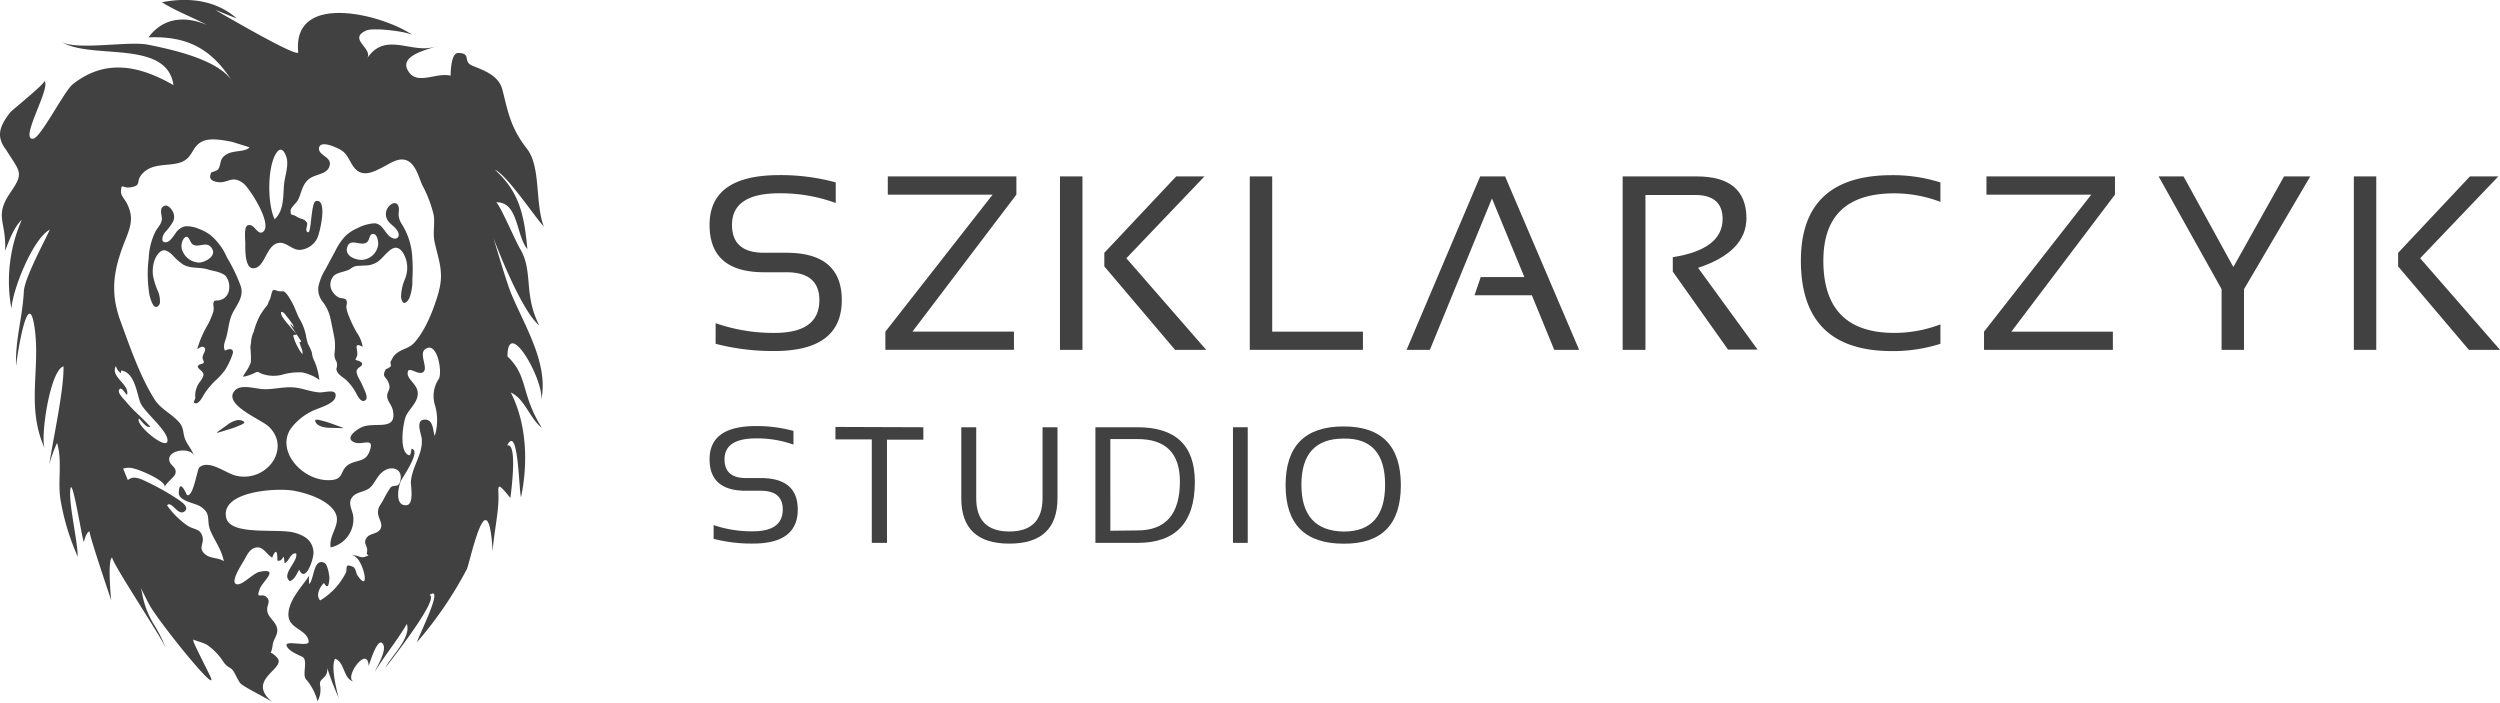 <svg id="Warstwa_1" data-name="Warstwa 1" xmlns="http://www.w3.org/2000/svg" viewBox="0 0 401.47 112.84"><defs><style>.cls-1{fill:#414141;}</style></defs><path class="cls-1" d="M36.13,56.29c.3-.09.76-.35,1.08-.15s.19.62.08.9a11.56,11.56,0,0,1-1.16,2.4,11.71,11.71,0,0,1-1.66,1.79,12.46,12.46,0,0,0-1.64,2c-.26.39-.89,1.8-1.57,1.5-.32-.15.16-.65.11-.94a3,3,0,0,1,.12-1.26A3.83,3.83,0,0,1,32,61.45a4,4,0,0,0,.65-1.08c.09-.38-.11-.62-.39-.88s-.68-.53-.39-.82.82-.17.86-.52c0-.17-.14-.36-.18-.53a1.16,1.16,0,0,1,.12-.73c.13-.29.48-.84.1-1.11s-.81.13-1.09.28a15.69,15.69,0,0,1,1.68-3.89,14.54,14.54,0,0,0,.9-2.11,2.65,2.65,0,0,0,0-1.05c0-.28,0-.61.24-.71s.59,0,.86-.13a1.88,1.88,0,0,0,.77-.39,2.11,2.11,0,0,0,.68-1.5,2.9,2.9,0,0,0-.59-2,3.18,3.18,0,0,0-1-.52c-.38-.18-1.4-.34-1.8-.48-1.36-.45-2.81-.06-4.09-.85A10,10,0,0,1,27.73,41c-.47-.47-1.2-1.07-1.83-.68-1.13.69-1.5,2.57-1.34,3.84a11.32,11.32,0,0,0,.69,2.35,4.12,4.12,0,0,1,.43,2.1.85.85,0,0,1-.51.67c-.34.08-.54-.25-.69-.52a6.22,6.22,0,0,1-.6-2.26,20,20,0,0,1,0-5A10.73,10.73,0,0,1,25,37.1c.38-.63.93-1.12,1-1.93,0-.63-.41-1.55.19-2s1.17.18,1.46.63a1.86,1.86,0,0,1,.19,1.69,8.72,8.72,0,0,1-1.38,1.86c-.28.35-.79,1.6.16,1.55.64,0,1.18-.93,1.54-1.39a2.49,2.49,0,0,1,1.58-1.17,4.86,4.86,0,0,1,2.17.4,7.52,7.52,0,0,1,1.88,1,9.71,9.71,0,0,1,2.66,3.61A26.42,26.42,0,0,1,38.68,46c.48,1.62-.58,2.87-1.27,4.17s-.7,2.76-1.11,4.12C36.12,54.86,35.76,55.68,36.13,56.29ZM32,42.17C33.1,42.08,35,41,33.88,39.69c-.88-1.11-2.54.56-3.27-.87-.28-.55-.56-1.17-1.09-.51A2.11,2.11,0,0,0,29.2,40,3,3,0,0,0,32,42.17Z"/><path class="cls-1" d="M58.25,55.68c-.21-.07-.68-.36-.89-.22s0,.82,0,1a2,2,0,0,1,0,.59,1.81,1.81,0,0,1-.2.5c-.07.19-.18.07,0,.25a.88.88,0,0,0,.27.1,2,2,0,0,1,.59.28c.29.29.06.56-.23.75s-.57.45-.53.84a3.19,3.19,0,0,0,.42,1.07c.21.42.45.83.62,1.27s1,1.86.29,2.22-1.24-.94-1.47-1.32a8.13,8.13,0,0,0-1.54-2c-.55-.48-1.71-1.08-1.53-1.93A1.42,1.42,0,0,0,54,58a2,2,0,0,1-.28-1.28,8.16,8.16,0,0,0-.09-2.83c-.2-1-.4-2-.62-3a6.71,6.71,0,0,0-1.14-2.36,3.28,3.28,0,0,1-.75-2.45,8.64,8.64,0,0,1,1.13-2.81l1.61-3a9.83,9.83,0,0,1,1.48-2.23,6.06,6.06,0,0,1,2.05-1.39,6.56,6.56,0,0,1,2.8-.79c1,.08,1.41,1,2,1.71a2,2,0,0,0,1.12.75.62.62,0,0,0,.71-.75c-.21-1-1.34-1.45-1.8-2.25a1.87,1.87,0,0,1,.26-2.22c.61-.67,1.47-.7,1.57.33.05.47-.1.93,0,1.4a3,3,0,0,0,.5,1.19,11.2,11.2,0,0,1,1.67,5.56,24.08,24.08,0,0,1,0,3.29,7.79,7.79,0,0,1-.48,3c-.14.28-.46.78-.81.77s-.51-.68-.53-1A7.77,7.77,0,0,1,65,44.89a4.74,4.74,0,0,0,.24-3.1c-.23-.76-.72-1.87-1.57-2s-1.85,1.2-2.44,1.75a3.56,3.56,0,0,1-2.37,1.09c-.43,0-.87.05-1.31.06a1.92,1.92,0,0,0-1.24.46c-.73.54-2.41.54-2.89,1.38a2.08,2.08,0,0,0,.12,2.5,2.48,2.48,0,0,0,.89.75c.35.16,1,.07,1.19.43s0,.79,0,1.13A4.8,4.8,0,0,0,56,50.7a20.44,20.44,0,0,0,1.25,2.63A5.84,5.84,0,0,1,58.25,55.68Zm2.49-16.45c0-.52-.16-1.68-.83-1.66s-.48.94-1,1.34c-1,.74-2.74-.87-3.18.89-.33,1.35,1.45,2,2.45,1.93A2.82,2.82,0,0,0,60.74,39.23Z"/><path class="cls-1" d="M51.28,61A7.25,7.25,0,0,0,48.5,59.8a9.85,9.85,0,0,0-3.28.4,5.63,5.63,0,0,1-3.1-.15c-.47-.16-.64-.46-1.09-.23a6.77,6.77,0,0,1-2,.68c-.05-.16,1.13-1.56,1.26-2.45a16.21,16.21,0,0,0-.08-2.21c0-.39.14-.81.13-1.2a4.85,4.85,0,0,1,.42-1.41,11.77,11.77,0,0,1,1.05-2.67q.36-.59.78-1.14a4.36,4.36,0,0,0,.41-.55c.1-.18.1-.39.22-.57.46-.7.28-2,1-1.7a3.77,3.77,0,0,0,.68.18c.2,0,.4,0,.6,0,.47.06,1.28,1.56,1.47,1.92.44.82.69,1.71,1.15,2.53a8.63,8.63,0,0,1,1,2.56,9,9,0,0,0,.34,1.45,8.52,8.52,0,0,1,.63,1.38,3.6,3.6,0,0,0,.43,1.43A10.65,10.65,0,0,1,51.28,61ZM46.66,52c.07.12.53.62.62.55-.1,0-.25-.42-.32-.52l-.48-.68c-.17-.22-.34-.44-.52-.65a2,2,0,0,0-.5-.54c-.6-.33-.22.58-.09.77a12.13,12.13,0,0,0,1,1.27l.52.63c.17.2.54.51.62.76s0,.18-.21.18-.22.08-.15.37a8.43,8.43,0,0,0,1.4,2.73s0,0,0,0c.14-.44-.22-1.11-.35-1.54,0-.07-.15-.36-.11-.41l.11,0c.08-.13.19.21.14-.12,0-.1-.19-.3-.24-.38a7.4,7.4,0,0,0-.45-.69s-.12-.07-.13-.08,0-.18-.07-.25c-.15-.28-.36-.54-.54-.81S46.6,52.15,46.66,52Z"/><path class="cls-1" d="M50.68,67.41a1.8,1.8,0,0,1,.69.06c.47.12.94.24,1.4.39.76.26,1.52.54,2.27.82a.35.35,0,0,1,.12.08l-.08,0-2.36-.07a3.83,3.83,0,0,1-1.21-.24,1.78,1.78,0,0,1-.54-.3,1.07,1.07,0,0,1-.34-.5A.22.22,0,0,1,50.68,67.41Z"/><path class="cls-1" d="M39.24,67.89a1.82,1.82,0,0,1-.57.35c-.44.19-.89.38-1.35.53-.76.25-1.54.48-2.31.71a.35.35,0,0,1-.15,0s0-.06,0-.07l1.86-1.34a4,4,0,0,1,1.1-.53,1.66,1.66,0,0,1,.63-.08,1.17,1.17,0,0,1,.6.18A.25.25,0,0,1,39.24,67.89Z"/><path class="cls-1" d="M81.49,57.23c.06-6.54,6,4.05,5.41,7.09,1.27-5.85-2.58-11.83-4.82-17.2-.78-1.89-2.82-8.86-2.82-8.86s4.27,11.5,7.34,14c-2.57-5-.92-8.64-3.07-12.29-.78-1.31-3.14-6.87-3.84-7.49,3.6-.07,3.15,5.32,5,7.52-.53-5.77-1.4-9.29-5.22-12.73,1.92.76,6.5,7.71,7.86,9.1-1.44-3.73-.43-9.59-2.72-12.5-2.72-3.46-3.09-6.24-3.94-9.5-.64-2.44-3.41-3.2-4.9-3.86s0-2-2.21-2c-1.14,0-1.18,3-1.2,3.64-2.21-.55-5.14,1.43-6.6-.45C63.59,8.9,68.83,8,70.25,7.34,66.41,9,62,4.79,58.94,9.39,60,7.77,55.77,6.27,58.82,4.9c1.12-.51,6.58.15,7.48.76-4.69-3.3-19.38-7.13-18.41,2.72.1,1.1-13-6.62-13.32-6.77C35.7,2,36.84,2.54,38,2.93,34.61,0,30.29-.47,26,.36c2.25,1.43,4.86,2.37,7.2,3.64-3.6-1.54-7.08-1.1-9.35,2C30.13,5.75,34,7.89,37.25,13,35,9.52,27.48,7.92,23.72,7.17c-3.15-.62-11.6,1-13.92-.5,4.68,3.05,17-.48,18.06,7-5.61-3.21-11-4.24-16.19-.13-1.35,1.08-5.1,8.54-6.33,8.73C3,22.6,8.35,13.83,7.1,13c.36.25-5,4.56-5.42,5-2,2.53-2.2,4.08-.68,6.09,2.2,3.54,2.9,3.6.7,6.79C-1,34.79,1.06,35.48.82,40.3c.58-1.53,1.44-3.88,2.68-5A24.43,24.43,0,0,0,1.84,49.58C2,46.53,5.3,38.29,8,36.88c-.85,1.88-4.07,7.81-4.17,9.91-.2,4.11-1.41,7.83-1.25,12,.2-2,2-13.27,3-6C6.48,59.5,4.19,65.38,7.2,72.07c-.77-1.63.79-12.58,3-13.24.09,3.8-1.76,12.1-2.28,15.74a20.89,20.89,0,0,1,1.25-3.45c.9,3.08,0,6.35.61,9.48a37.72,37.72,0,0,0,2.7,8.78c0-2.4-1.35-8-1.21-10.48.19-3.37,1.83,7.24,2.19,8.15.15-.48.39-1.55.93-1.74-.25.09,3.16,10.15,3.48,11.14-.1-.61-.61-6.72.14-6.91.19,1.23,8.18,13.2,8.68,14.66a24.91,24.91,0,0,0-2.07-4.08,13.83,13.83,0,0,1-1.82-5l-.21-.74s1.23,2.46,1.54,3c2.13,3.48,11.5,15,9.56,11.06-2.86-5.74-2.56-5.18-2.67-5.75.21.16,1.65.5,2.25.88a9.58,9.58,0,0,1,2.62,2.74,3,3,0,0,0,1,.91c.77.44.84,1.2,1.65,2.44.38.58,4.46,2.5,5.27,3.15-4.58-3.71,2.37-5.42.67-7.23-1.42-1.51-1,.21-.68-2.06.13-.95.86-1.54.71-2.56C44.29,99.73,43,99.2,42.91,98c-.08-.83.56-1.38,0-2-.84-1-1.91.5-1.18-1.47.42-1.14,3.3-3.38-.06-2.7-1,.21-2.75,2.19-3.63,2-1.24-.25.87-3.31,1.27-4.06s1-2,2.26-1.85c.83.11,1.44,1.29,2.16,1.63-.05,0,.86-2.36.81.46,1.08.33.94-1.76,1.16.44.77-.29.85-1.64,1.85-1.59.43,1.26-2.48,3.35-1,4.47.81-.3,1.13-1.25,1.5-1.84,1,2.28,2.41-1.83,2.29-2.93-.17-1.64-1.2-2.49-3-3-2.52-.78-10.24.56-11-2.36-1.07-4.29,8-4.91,10.87-4.39,2,.37,4.61,1.23,6,2.67,2.25,2.31-.47,4-.12,6.43A4.64,4.64,0,0,0,56.74,83c-.12-1.18-1.07-2.28,0-3.36.66-.65,1.88-.67,2.62-1.28s1.14-1.8,2-2.52c1.36-1.18,3.37-.66,2.94,1.31-.29,1.33-1,.55-1.6,1.15a20,20,0,0,0-1.22,2.12c-.44.76-.76,1-.78,1.86s.77,1.71.46,2.51c-.38,1-1.73.82-2.22,1.49-.78,1,.21,1.39,0,2.34-.2.76.82.4-.35.8-.77.27-1.33-.43-2.11-.19,1.7-.31,3.26,6.61.9,3.13-.24-.36-.21-1.13-.75-1.36-1.38-.61-.8.4-1.1,1a10.94,10.94,0,0,1-4.11,4.42c-.77-.8-.07-2.15.61-2.8.65,1.14.8.25.87-.79,0-.38-.28-2.2-.79-2.44-1.78-.82-1.64,2.5-2.43,3.4a3.38,3.38,0,0,1,0-1.38c-1.26,1.89-3.22,3.84-3.36,6.1-.16,2.53,3,2.45,3.25,4.5.13,1-4-.35-3.53.73.37.82,1.62,1.31,2.48,1.72,1.07.51-.14,3,.71,3.72a9,9,0,0,1,1.77,3.44,4,4,0,0,0,.4-2.62c-.22-1.13,1.31-1,1.15-2.73a45.3,45.3,0,0,0,1.85,4.82s-1.44-5-.57-6.31c1.63.63,1.25,3.41,3.11,3.69-2-.3,2.11-6.12,2.27-2.5.13-.4,1.52-5.06,2.34-3.46.55,1-1,3.52-1.38,4.4,1.6-2.63,3.58-5,5.17-7.71.71,2.26-2.58,5.23-3.43,7,.82-1.06,8.79-11.18,7.06-11.64,2.51-1.81-1.79,6.64-2,7.56a62,62,0,0,0,8-11.72c.35-.73,1.88-7.9,3-7.88.93,0,1.09,4.55,1.15,5,.17-2.77.84-5.51.93-8.3.06-2-.54-3.31,1.91-.25.07-.54,1.23-9-.52-8.43,1.81-3.61,1.88,7.29,2.23,8.3,1.11-5.23,1-11.66-1.65-16.82,2.3,1.07,3,4.13,5,5.69C83.56,63.19,84.9,60.49,81.49,57.23ZM44.13,25c.67-1.34,1.36-1.31,1.87.26.4,1.26-.23,2.95-.37,4.21-.2,1.88.06,4.29-1.53,5.74C43,32.88,42.91,27.51,44.13,25ZM18.61,58.78a2,2,0,0,0,.79,1.13,1,1,0,0,0,.05-.41c2.17.26,2.53,3.68,3.07,5.11.62,1.61,4.7,4.74,4.36,6.28-.3,1.36-5.27-2.75-4.56-3.68.4.32,1.13,1.56,1.83,1.33-1.22-1.39-2.71-2.56-3.88-4-.29-.34-1.37-1.38-1.17-1.87.33-.81.95.51,1.31.74C20.83,61.64,17.66,60.56,18.61,58.78Zm51.86,2.06a4.93,4.93,0,0,0-.6,4.29A8.62,8.62,0,0,1,69.82,70c-.32-.78-.2-2.52-1.45-2.61-1.81-.13-.7,2.34-.64,3.06.23,2.48-1.61,4.49-1.75,7,0,.69.53,3.58-.71,3.68-2,.15-1.25-3.13-.9-3.87s3.35-4.94,1.7-5.2c0,.12-.11,1.12-.33,1.06-1.78-.43-1-5.44-.5-6.42.63-1.18,1.84-2.11,1.85-3.52S65.49,61,65.46,60c0-1.48,1.61.37,2.49-.24s-.7-2.88.29-3.65C70.17,54.58,71.09,59.68,70.47,60.84Zm0-14c-.76,2.61-2,6-3.89,8.14-.89,1-1.94,1-2.89,1.76-.59.46-.6.73-.95,1.31-.11.2.11.62,0,.79a2.44,2.44,0,0,1-.78.45c-.77,1.41.18,1.07.55,2.53.21.81-.39,1.1-.34,1.85s.77,1.44.92,2.22c.71,3.52-3,1.72-5.08,2.75-1,.49-2.72,1.84-1,2.43,1.26.45,3.26-1,2.3,1.49-.63,1.64-2,1.27-3.26,2-1.54.93-.72,2.35-2.82,2.53-4.49.39-9-4.6-6.53-8.26A9.27,9.27,0,0,1,50,66.08c1-.56,3.6-1.11,3.87-2.33.31-1.46-1.67-.66-2.65-.74-1.62-.13-3-.85-4.67-.82-1.44,0-2.83.37-4.28.3-1.23-.05-3.48-.81-4.47.14-2.28,2.2,4.09,4.71,5.3,5.82,3.78,3.5-.26,9.1-5.21,7.94C36.24,76,33.58,73.73,32,75.07c-.33.28-1,5-2,4.4,0,0-1.18-2.83-1.29-.38-.07,1.39,2.57,1.67,3.43,2.22,1.91,1.22.94,2.16,1.64,3.89.62,1.51,1.78,3,2.17,4.93-.81-.57-2-.41-2.85-1-1.48-1.12-.22-1.75-.6-3s-1.16-1-2.33-1.67a13.6,13.6,0,0,1-3.34-3.3c.67-.87,1.72,1.72,2.76,1s-.74-1.78-1.25-2.13a40.38,40.38,0,0,0-5-2.77c-1.2-.58-2.06-.81-2.81-.16l-.75-1.84a2.89,2.89,0,0,1,1.78,0c.93.21,5.07,1.92,4.88,2.93.29-.7,1.6-1.59,1.73-2.14.28-1.13-1-1.26-1-2.31,0-1.63,3.74-1.91,4-.42-.21-1-1.11-1.87-1.47-2.87s-.16-1.7-.88-2.57c-1.23-1.46-3-2.12-4.07-3.85-2.3-3.7-3.9-8.37-5.38-12.41-1.78-4.82-1.1-8.45.77-13.11.92-2.3,1.35-3.72.19-5.94-.25-.47-.94-1.21-.9-1.81.09-1.47.2-.5,1.44-.67,2.18-.3.61-1,2.27-2.47s4-.9,5.86-1.54c2-.7,1.73-2.48,3.43-3.34,1.28-.65,3.28-.25,4.65,0,.3.06,3,.91,3,.93-1,.95-3.12.23-4.3,1.61-.5.58-.32,1.46-.84,2a4.33,4.33,0,0,1-1,.4c-.26.58-.47,1.26.85,1.53,1.8.37,2.4-1.21,4.3.24,1,.79,4.73,6.56,3.16,7.77-.92.72-1.41-1.53-2.54-1-.54.27-.32,2.39-.32,2.71,0,.95-.12,4.16,1.27,4.15,2,0,2.05-4.05,4.33-4.09,1.09,0,2,1.17,3.17,1.14a3.38,3.38,0,0,0,2.71-1.73c.43-.63,1.88-6.63-.17-6.1-.73.19-.71,5.07-1.2,5-.66-.14,0-1.21-.21-1.55-.44-.69-1-.52-1.62-.94-.83-.56-1,0-1-1,0-.46.91-1.19,1.15-1.64.6-1.12.67-2.47,1.72-3.36s2.81-.73,3.33-2c.65-1.64-1.74-1.75-1.64-3,.12-1.46,3.06-.05,3.71.4,1.2.84,1.42,2.62,2.64,3.33s2.63-.06,3.85-.67,2.62-1.71,4-1.06,1.88,2.84,2.38,3.91a20,20,0,0,1,1.82,4.73c.25,1.41-.14,2.85.13,4.25C70.38,41.67,71.36,43.67,70.44,46.85Z"/><path class="cls-1" d="M114.92,55.21V51.9a28.08,28.08,0,0,0,9.47,1.56q7.19,0,7.19-5.26,0-4.48-5.3-4.48H122.7q-8.76,0-8.75-7.6,0-8,11.2-8a33.54,33.54,0,0,1,9.06,1.17v3.31a25.74,25.74,0,0,0-9.06-1.56q-7.59,0-7.6,5.07c0,3,1.72,4.48,5.15,4.48h3.58q8.9,0,8.9,7.6,0,8.17-10.79,8.18A36.67,36.67,0,0,1,114.92,55.21Z"/><path class="cls-1" d="M163.22,28.33v2.92l-16.69,22h16.3v2.92H142.18V53.26l17.22-22H142.57V28.33Z"/><path class="cls-1" d="M173.83,28.33V56.18h-3.61V28.33Zm19.59,0L180.88,41.47,193.7,56.18h-5l-11.36-13.4V40.6l11.54-12.27Z"/><path class="cls-1" d="M204.3,28.33V53.26h14.57v2.92H200.7V28.33Z"/><path class="cls-1" d="M229.62,56.18h-3.74L237.7,28.33h4l11.89,27.85h-4L246,47.42h-9.21l1-2.93h7l-5.2-12.62Z"/><path class="cls-1" d="M260.58,56.18V28.33h11.88q7.95,0,8,6.68,0,5.43-7.77,8l9.56,13.13h-4.75l-8.87-12.52V41.3q8-1.26,8-6.14,0-3.85-4.44-3.85h-7.95V56.18Z"/><path class="cls-1" d="M311.61,55.21a25.15,25.15,0,0,1-7.8,1.17q-14.61,0-14.61-14.52,0-13.72,14.61-13.73a25.15,25.15,0,0,1,7.8,1.17v3.12a20.78,20.78,0,0,0-7.41-1.37q-11.38,0-11.39,10.81,0,11.6,11.39,11.6a20.78,20.78,0,0,0,7.41-1.37Z"/><path class="cls-1" d="M339.64,28.33v2.92L323,53.26h16.3v2.92H318.61V53.26l17.22-22H319V28.33Z"/><path class="cls-1" d="M346.65,28.33h4l8,14.55,8.14-14.55H371L360.36,46.44v9.74h-3.6V46.44Z"/><path class="cls-1" d="M381.6,28.33V56.18H378V28.33Zm19.6,0L388.65,41.47l12.82,14.71h-5l-11.36-13.4V40.6l11.53-12.27Z"/><path class="cls-1" d="M114.6,86.53V84.32a18.77,18.77,0,0,0,6.31,1c3.2,0,4.79-1.17,4.79-3.51q0-3-3.53-3h-2.39q-5.84,0-5.83-5.07,0-5.33,7.47-5.32a22.4,22.4,0,0,1,6,.78v2.2a17.26,17.26,0,0,0-6-1q-5.07,0-5.07,3.37c0,2,1.15,3,3.43,3h2.39q5.94,0,5.94,5.06,0,5.46-7.2,5.46A24.4,24.4,0,0,1,114.6,86.53Z"/><path class="cls-1" d="M148.28,68.61v2h-5.84V87.18H140V70.56h-5.84v-2Z"/><path class="cls-1" d="M154.37,80V68.61h2.4V80q0,5.35,5.32,5.35T167.42,80V68.61h2.4V80q0,7.3-7.73,7.3T154.37,80Z"/><path class="cls-1" d="M175.91,87.18V68.61h6.75q9.22,0,9.22,8.78,0,9.8-9.22,9.79Zm6.75-2q6.81,0,6.82-7.84,0-6.84-6.82-6.83h-4.35V85.23Z"/><path class="cls-1" d="M200.37,68.61V87.18H198V68.61Z"/><path class="cls-1" d="M206.45,77.92q0-9.45,9.33-9.44,9.18,0,9.18,9.44t-9.18,9.39Q206.45,87.31,206.45,77.92Zm9.33,7.44q6.65,0,6.65-7.52t-6.65-7.41q-6.79,0-6.79,7.41T215.78,85.36Z"/></svg>